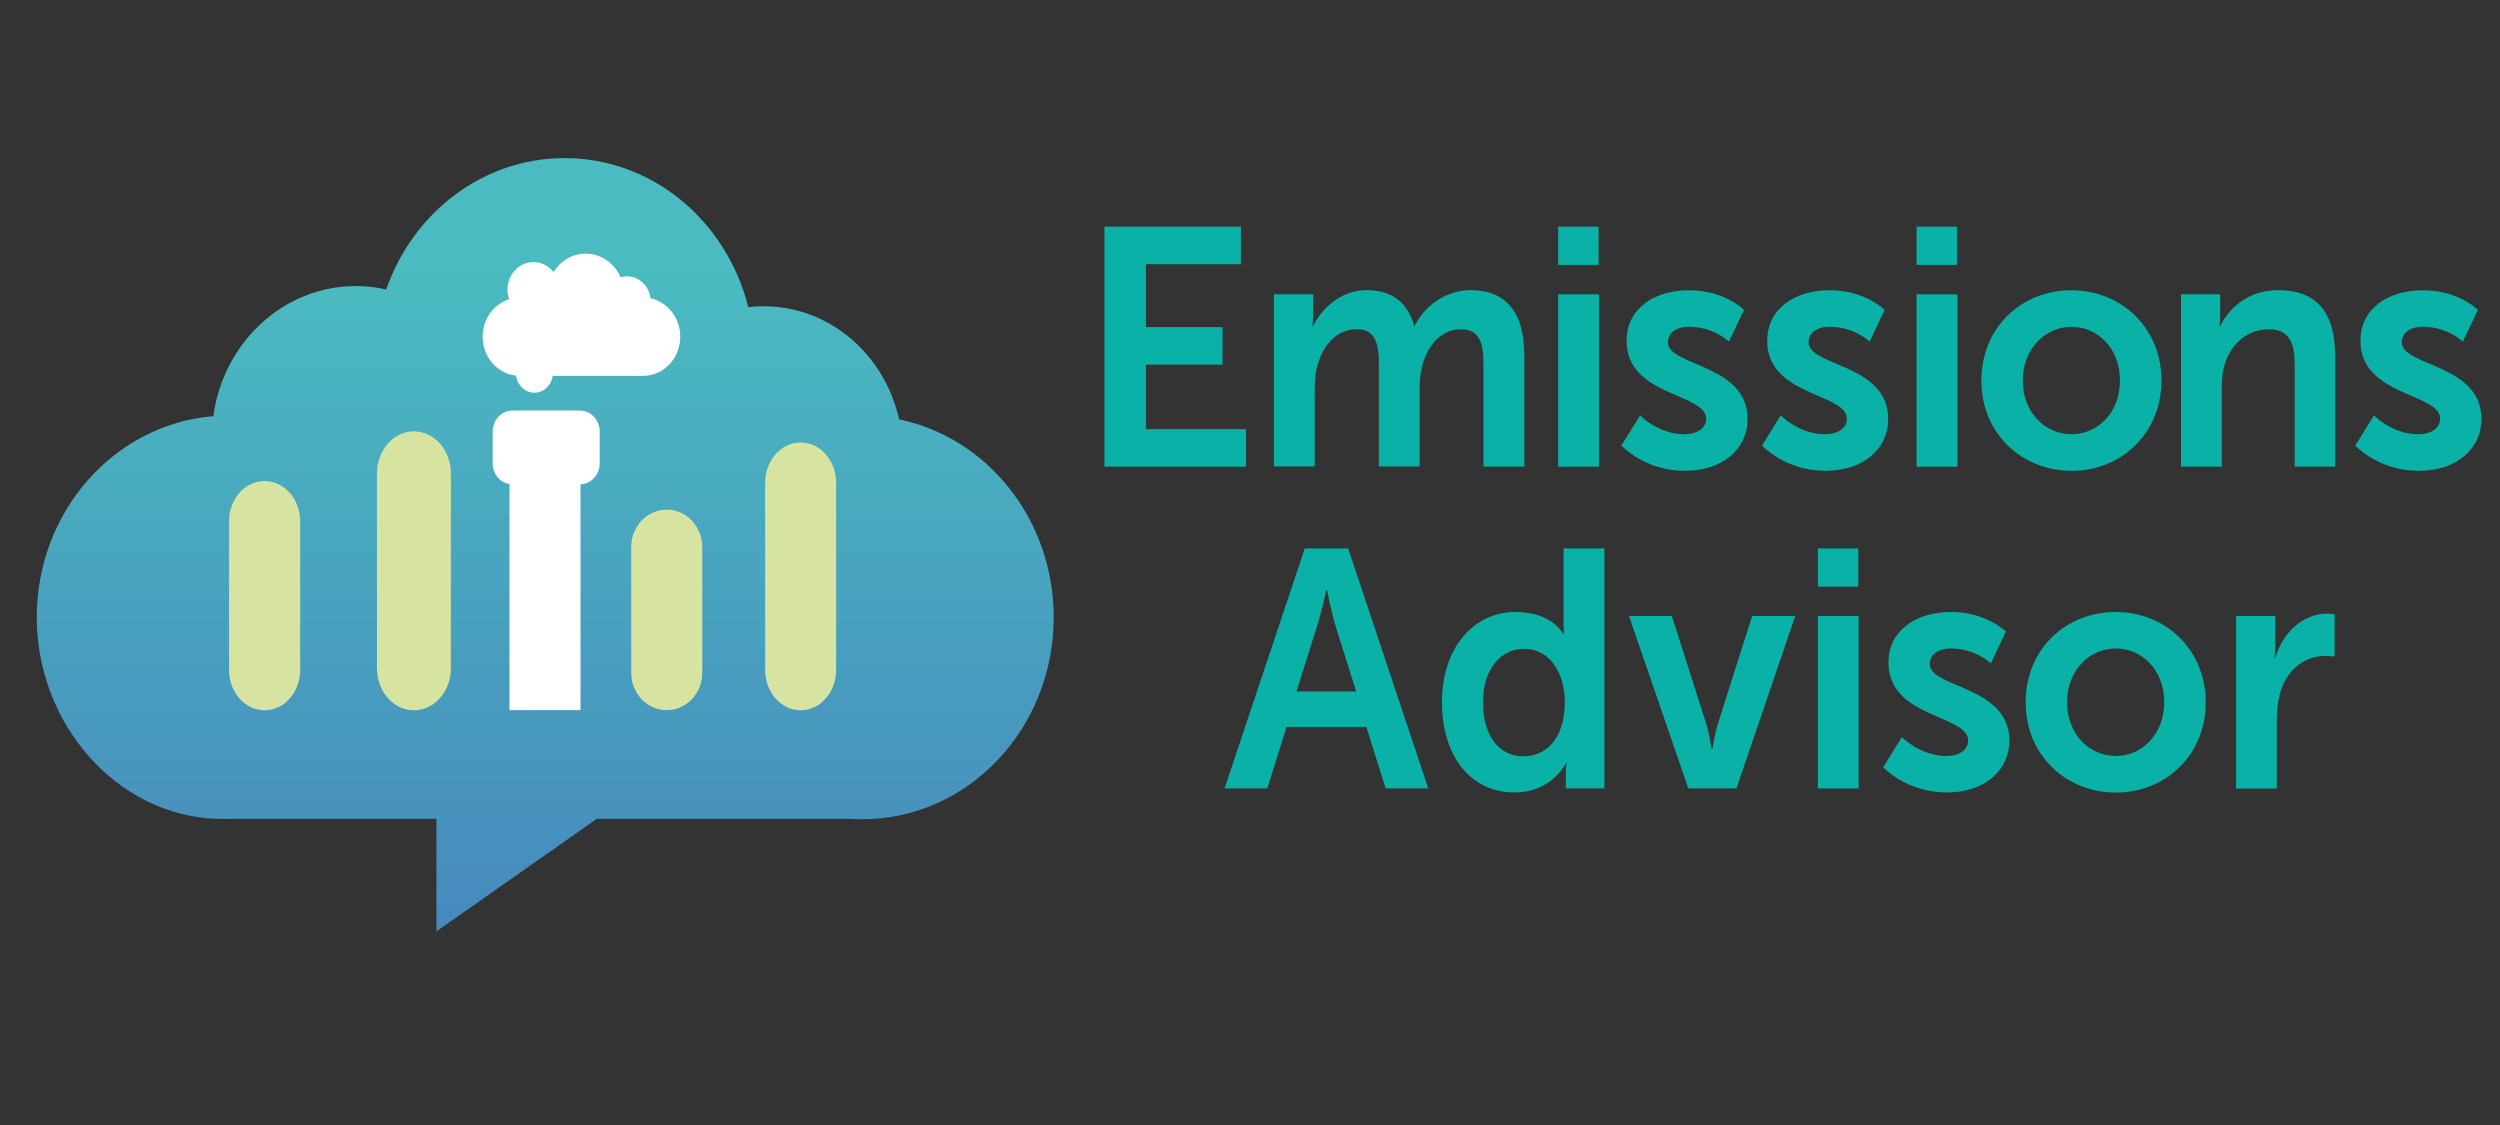 <svg id="e6BXPlnUfxA1" xmlns="http://www.w3.org/2000/svg" xmlns:xlink="http://www.w3.org/1999/xlink" viewBox="0 0 700 315" shape-rendering="geometricPrecision" text-rendering="geometricPrecision" project-id="e1e925ed7abf400dbf244daded324739" export-id="bdfa80da657c4ee5919d108aa53c4d33" cached="false"><rect x="0" y="0" width="700" height="315" fill="#333333" stroke="none"/><defs><linearGradient id="e6BXPlnUfxA4-fill" x1="72.92" y1="-3.81" x2="72.92" y2="84.47" spreadMethod="pad" gradientUnits="userSpaceOnUse" gradientTransform="translate(0 0)"><stop id="e6BXPlnUfxA4-fill-0" offset="0%" stop-color="#4abbc0"/><stop id="e6BXPlnUfxA4-fill-1" offset="100%" stop-color="#467abd"/></linearGradient></defs><g transform="matrix(2.62 0 0 2.76 19.574 30.699)"><g><path d="M55.93,-1.518c-1.05-.23-2.14-.35-3.26-.35-7.75,0-14.17,5.74-15.23,13.2-10.56.82-18.87,9.64-18.87,20.41s8.5,20.1,19.26,20.44c.6.02,1.92,0,2.41,0h21.04v11.42l17.14-11.42h27.16c.4.02.8.04,1.2.04c11.31,0,20.47-9.17,20.47-20.47c0-9.96-7.11-18.25-16.52-20.09-1.54-6.58-7.43-11.48-14.48-11.48-.55,0-1.1.03-1.64.09-2.29-8.7-10.21-15.12-19.63-15.12-8.76,0-16.23,5.56-19.07,13.34" transform="translate(-22.112 19.765)" fill="url(#e6BXPlnUfxA4-fill)" stroke-width="0"/><path d="M100.21,14.002v0c2.1,0,3.79,1.83,3.79,4.09v18.99c0,2.26-1.7,4.09-3.79,4.09s-3.8-1.83-3.8-4.09v-18.99c0-2.26,1.7-4.09,3.8-4.09" transform="translate(-22.112 19.765)" fill="#d6e3a1" stroke-width="0"/><path d="M85.89,20.812v0c2.1,0,3.8,1.7,3.8,3.8v12.76c0,2.09-1.7,3.79-3.8,3.79s-3.79-1.7-3.79-3.79v-12.76c0-2.1,1.7-3.8,3.79-3.8" transform="translate(-22.112 19.765)" fill="#d6e3a1" stroke-width="0"/><path d="M58.62,12.872v0c2.18,0,3.95,1.91,3.95,4.26v19.78c0,2.35-1.77,4.26-3.95,4.26s-3.95-1.91-3.95-4.26v-19.78c0-2.35,1.77-4.26,3.95-4.26" transform="translate(-21.856 19.765)" fill="#d6e3a1" stroke-width="0"/><path d="M42.92,17.912v0c2.1,0,3.8,1.83,3.8,4.09v15.08c0,2.26-1.7,4.09-3.8,4.09s-3.8-1.83-3.8-4.09v-15.08c0-2.26,1.7-4.09,3.8-4.09" transform="translate(-22.112 19.765)" fill="#d6e3a1" stroke-width="0"/><path d="M76.59,10.762h-7.17c-1.18,0-2.13.96-2.13,2.13v3.23c0,1.06.78,1.94,1.8,2.1v22.93h7.59v-22.9c1.14-.05,2.05-.98,2.05-2.13v-3.23c0-1.18-.95-2.13-2.13-2.13" transform="translate(-22.112 19.765)" fill="#fff" stroke-width="0"/><path d="M84.16,-0.618c-.15-1.26-1.23-2.24-2.53-2.24-.23,0-.46.03-.67.09-.65-1.41-2.08-2.39-3.73-2.39-1.44,0-2.7.75-3.43,1.87-.52-.61-1.28-1.01-2.13-1.01-1.55,0-2.8,1.25-2.8,2.81c0,.34.07.66.18.96-1.64.49-2.83,2-2.83,3.8c0,2.06,1.57,3.75,3.58,3.95.12.97.95,1.73,1.95,1.73s1.82-.75,1.95-1.71h9.43c.08,0,.15,0,.23,0c2.2,0,3.98-1.78,3.98-3.98c0-1.91-1.36-3.51-3.16-3.89" transform="translate(-22.112 19.765)" fill="#fff" stroke-width="0"/><g><polygon points="0,69.262 14.58,69.262 14.58,73.072 4.43,73.072 4.43,79.452 12.62,79.452 12.62,83.262 4.43,83.262 4.43,89.802 15.13,89.802 15.13,93.612 0,93.612 0,69.262" transform="translate(110.561-57.39)" fill="#0ab1a6" stroke-width="0"/><path d="M18.11,76.122h4.19v2.02c0,.65-.07,1.2-.07,1.2h.07c.86-1.72,2.95-3.64,5.69-3.64s4.39,1.23,5.11,3.6h.07c.96-1.89,3.22-3.6,5.97-3.6c3.64,0,5.73,2.06,5.73,6.65v11.25h-4.36v-10.43c0-1.99-.38-3.5-2.4-3.5-2.23,0-3.7,1.78-4.22,3.98-.17.68-.2,1.44-.2,2.26v7.68h-4.36v-10.43c0-1.89-.31-3.5-2.37-3.5-2.26,0-3.74,1.78-4.29,4.01-.17.65-.2,1.44-.2,2.23v7.68h-4.36v-17.49.03Z" transform="translate(110.561-57.39)" fill="#0ab1a6" stroke-width="0"/><path d="M48.49,69.262h4.32v3.88h-4.32v-3.88Zm0,6.86h4.36v17.49h-4.36v-17.49Z" transform="translate(110.561-57.39)" fill="#0ab1a6" stroke-width="0"/><path d="M57.23,88.402c0,0,1.92,1.92,4.77,1.92c1.23,0,2.3-.55,2.3-1.58c0-2.61-8.5-2.26-8.5-7.89c0-3.26,2.91-5.14,6.69-5.14s5.86,1.99,5.86,1.99l-1.61,3.22c0,0-1.61-1.51-4.29-1.51-1.13,0-2.23.48-2.23,1.58c0,2.47,8.51,2.16,8.51,7.79c0,2.92-2.54,5.25-6.69,5.25-4.35,0-6.79-2.57-6.79-2.57l1.99-3.05-.01-.01Z" transform="translate(110.561-57.39)" fill="#0ab1a6" stroke-width="0"/><path d="M72.27,88.402c0,0,1.92,1.92,4.77,1.92c1.23,0,2.3-.55,2.3-1.58c0-2.61-8.51-2.26-8.51-7.89c0-3.26,2.92-5.14,6.69-5.14s5.86,1.99,5.86,1.99l-1.61,3.22c0,0-1.61-1.51-4.29-1.51-1.13,0-2.23.48-2.23,1.58c0,2.47,8.51,2.16,8.51,7.79c0,2.92-2.54,5.25-6.69,5.25-4.36,0-6.79-2.57-6.79-2.57l1.99-3.05v-.01Z" transform="translate(110.561-57.39)" fill="#0ab1a6" stroke-width="0"/><path d="M86.79,69.262h4.32v3.88h-4.32v-3.88Zm0,6.86h4.36v17.49h-4.36v-17.49Z" transform="translate(110.561-57.39)" fill="#0ab1a6" stroke-width="0"/><path d="M103.32,75.712c5.35,0,9.64,3.81,9.64,9.16s-4.29,9.16-9.6,9.16-9.64-3.77-9.64-9.16s4.29-9.16,9.6-9.16m.03,14.61c2.81,0,5.18-2.2,5.18-5.45s-2.37-5.45-5.18-5.45-5.21,2.23-5.21,5.45s2.37,5.45,5.21,5.45" transform="translate(110.561-57.39)" fill="#0ab1a6" stroke-width="0"/><path d="M115.06,76.122h4.18v2.02c0,.65-.07,1.2-.07,1.2h.07c.75-1.47,2.68-3.64,6.21-3.64c3.87,0,6.07,2.02,6.07,6.65v11.25h-4.32v-10.36c0-2.13-.55-3.57-2.78-3.57s-4.05,1.47-4.7,3.57c-.24.72-.31,1.51-.31,2.33v8.03h-4.36v-17.49l.01.01Z" transform="translate(110.561-57.39)" fill="#0ab1a6" stroke-width="0"/><path d="M135.67,88.402c0,0,1.92,1.92,4.77,1.92c1.23,0,2.3-.55,2.3-1.58c0-2.61-8.51-2.26-8.51-7.89c0-3.26,2.91-5.14,6.69-5.14s5.86,1.99,5.86,1.99l-1.61,3.22c0,0-1.61-1.51-4.29-1.51-1.13,0-2.23.48-2.23,1.58c0,2.47,8.51,2.16,8.51,7.79c0,2.92-2.54,5.25-6.69,5.25-4.36,0-6.79-2.57-6.79-2.57l1.99-3.05v-.01Z" transform="translate(110.561-57.39)" fill="#0ab1a6" stroke-width="0"/></g><path d="M28,120.012h-8.54l-2.06,6.24h-4.56l8.57-24.35h4.63l8.57,24.35h-4.56l-2.06-6.24h.01Zm-4.29-13.89c0,0-.55,2.4-1.03,3.78l-2.16,6.51h6.38l-2.16-6.51c-.45-1.37-.96-3.78-.96-3.78h-.07Z" transform="translate(110.561-57.39)" fill="#0ab1a6" stroke-width="0"/><path d="M43.99,108.352c3.84,0,5.04,2.23,5.04,2.23h.07c0,0-.03-.45-.03-1v-7.68h4.36v24.35h-4.12v-1.44c0-.65.07-1.13.07-1.13h-.07c0,0-1.47,2.98-5.49,2.98-4.73,0-7.75-3.74-7.75-9.16s3.29-9.16,7.92-9.16m.82,14.65c2.26,0,4.39-1.65,4.39-5.52c0-2.71-1.44-5.38-4.36-5.38-2.4,0-4.39,1.95-4.39,5.42s1.78,5.49,4.36,5.49" transform="translate(110.561-57.39)" fill="#0ab1a6" stroke-width="0"/><path d="M56.04,108.762h4.6l3.64,10.84c.34,1.03.58,2.64.62,2.64h.07c0,0,.27-1.61.62-2.64l3.63-10.84h4.6l-6.28,17.49h-5.14l-6.34-17.49h-.02Z" transform="translate(110.561-57.39)" fill="#0ab1a6" stroke-width="0"/><path d="M76.24,101.902h4.32v3.88h-4.32v-3.88Zm0,6.86h4.36v17.49h-4.36v-17.49Z" transform="translate(110.561-57.39)" fill="#0ab1a6" stroke-width="0"/><path d="M85.23,121.042c0,0,1.92,1.92,4.77,1.92c1.24,0,2.3-.55,2.3-1.58c0-2.61-8.51-2.26-8.51-7.89c0-3.26,2.92-5.14,6.69-5.14s5.86,1.99,5.86,1.99l-1.61,3.22c0,0-1.61-1.51-4.29-1.51-1.13,0-2.23.48-2.23,1.58c0,2.47,8.5,2.16,8.5,7.78c0,2.92-2.54,5.25-6.69,5.25-4.36,0-6.79-2.57-6.79-2.57l1.99-3.05h.01Z" transform="translate(110.561-57.39)" fill="#0ab1a6" stroke-width="0"/><path d="M108.05,108.352c5.35,0,9.64,3.81,9.64,9.16s-4.29,9.16-9.6,9.16-9.64-3.77-9.64-9.16s4.29-9.16,9.6-9.16m.03,14.61c2.81,0,5.18-2.2,5.18-5.46s-2.37-5.45-5.18-5.45-5.21,2.23-5.21,5.45s2.37,5.46,5.21,5.46" transform="translate(110.561-57.39)" fill="#0ab1a6" stroke-width="0"/><path d="M120.94,108.762h4.18v3.02c0,.65-.07,1.23-.07,1.23h.07c.79-2.5,2.88-4.49,5.56-4.49.41,0,.79.07.79.07v4.29c0,0-.45-.07-1.03-.07-1.85,0-3.95,1.06-4.77,3.67-.27.86-.38,1.82-.38,2.85v6.93h-4.35v-17.49-.01Z" transform="translate(110.561-57.39)" fill="#0ab1a6" stroke-width="0"/></g></g></svg>
